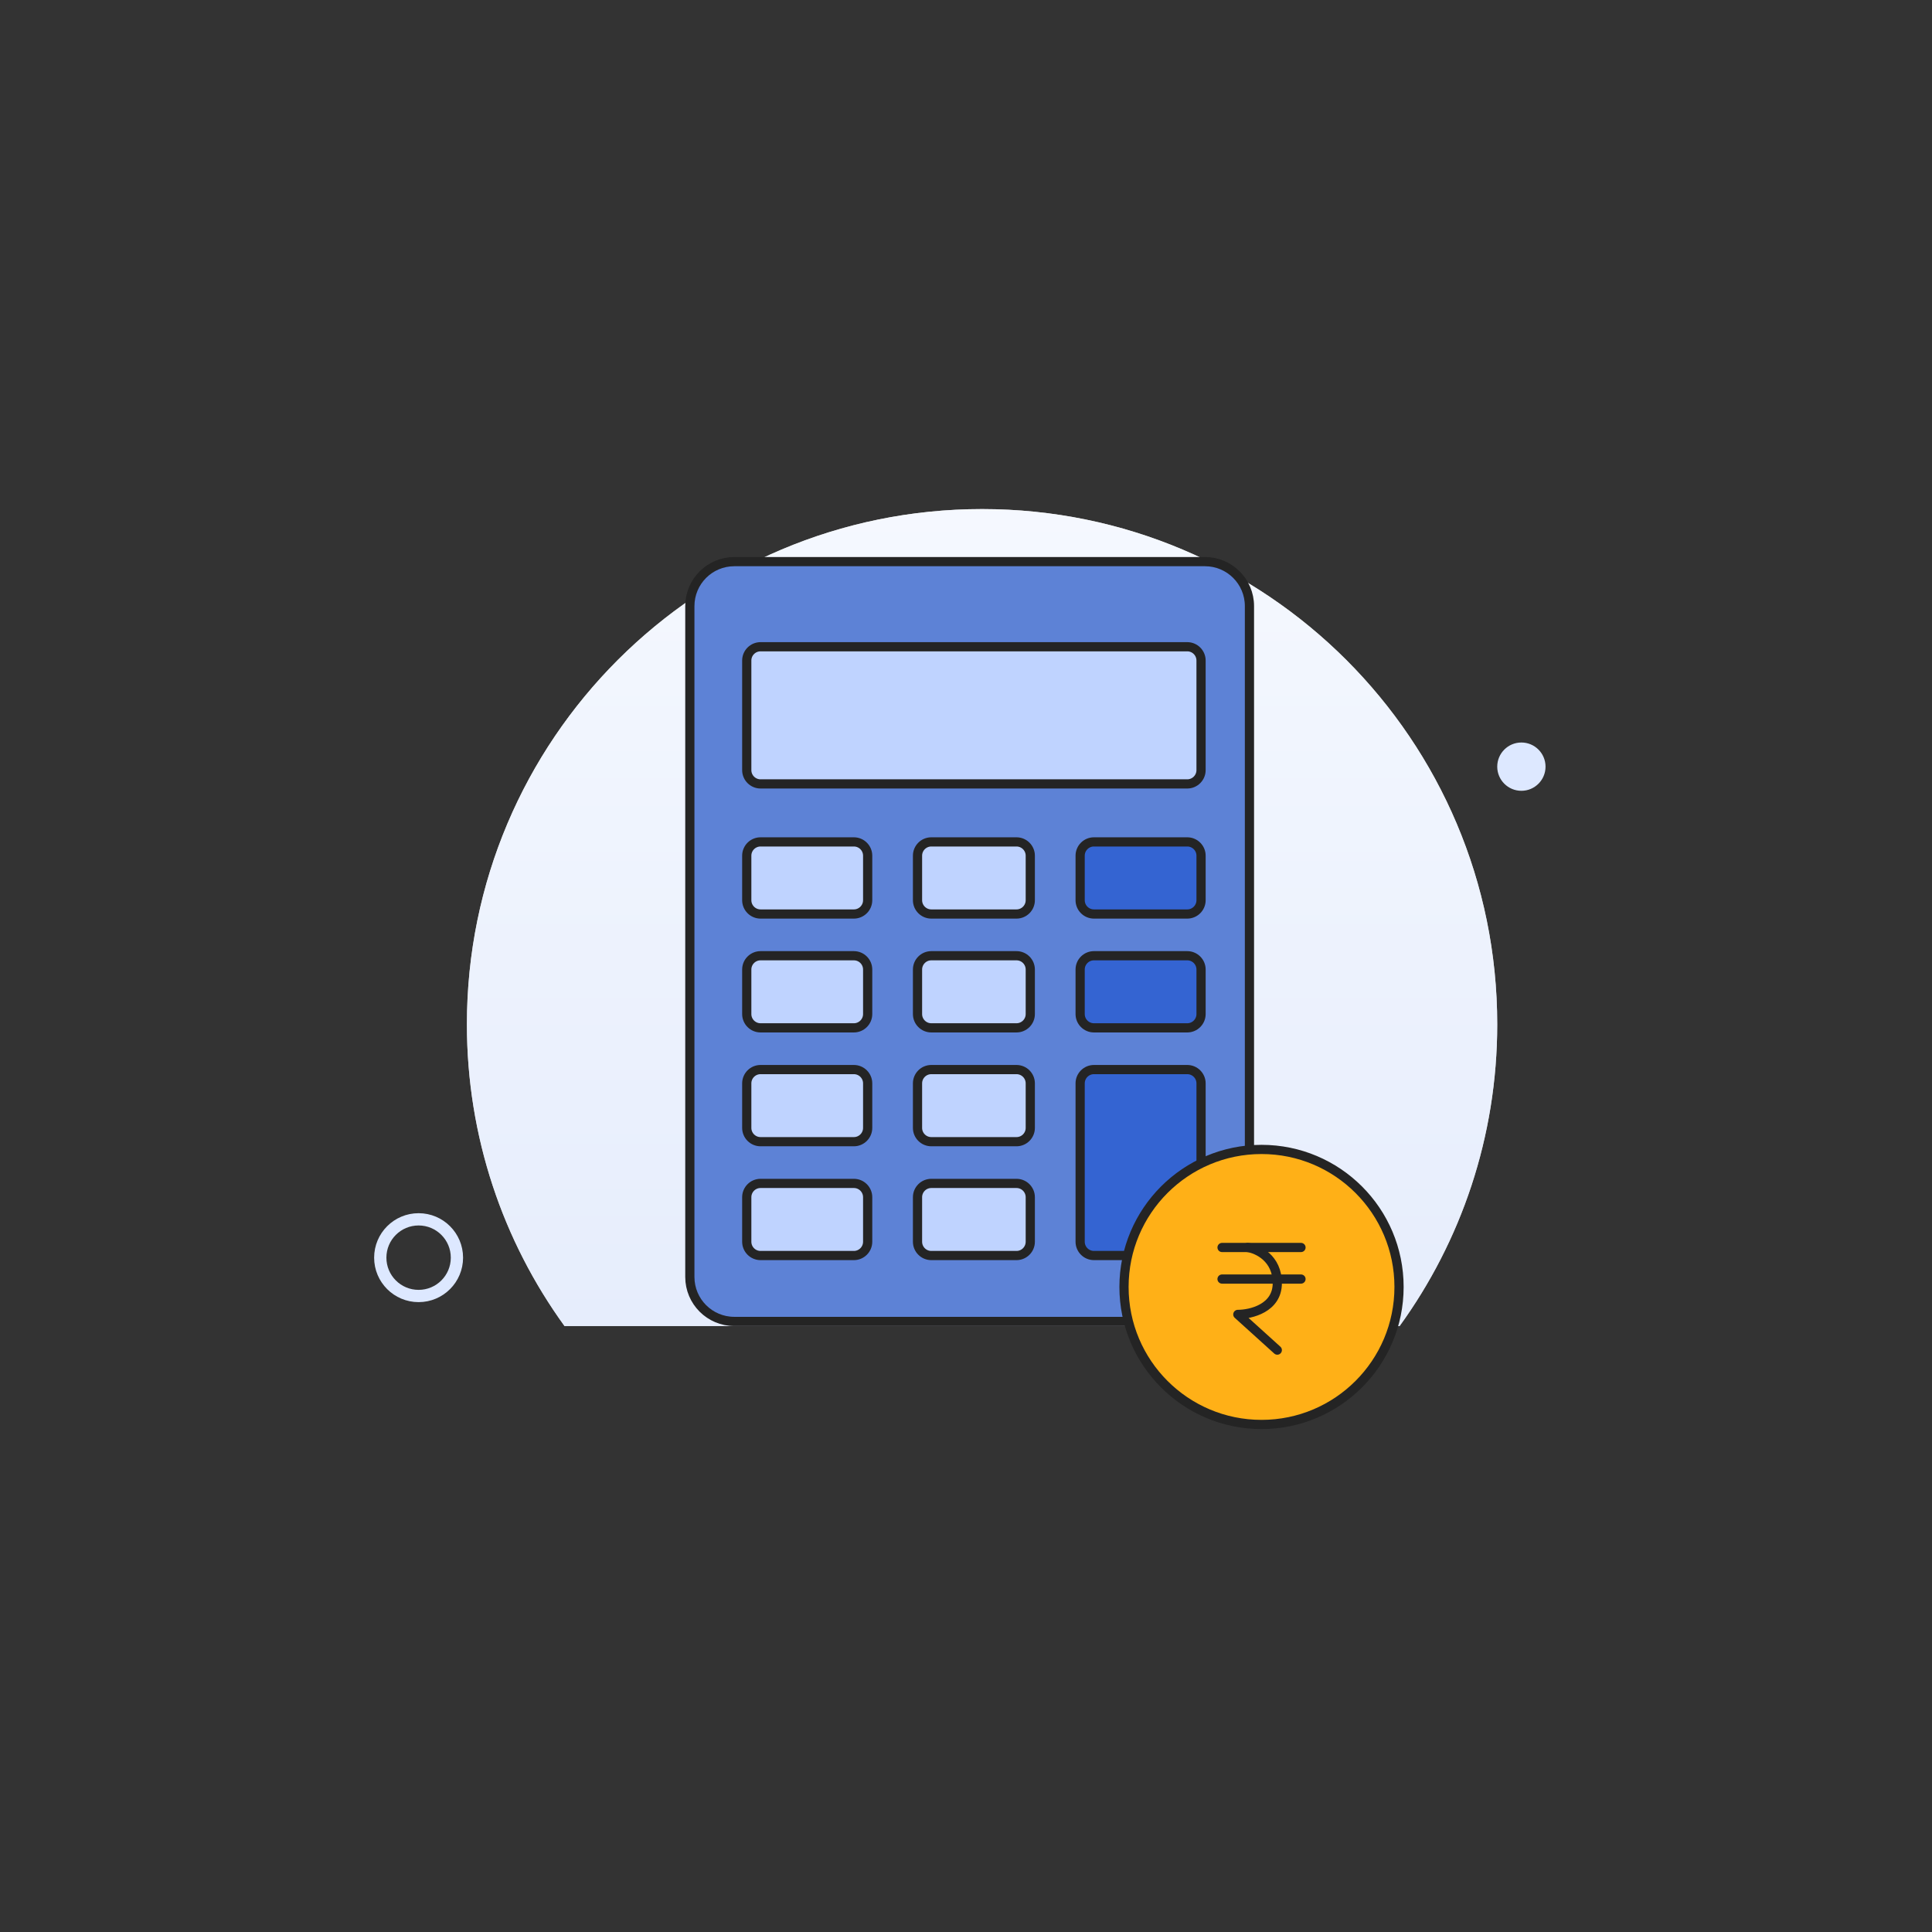<svg width="315" height="315" viewBox="0 0 315 315" fill="none" xmlns="http://www.w3.org/2000/svg">
<rect x="0" y="0" width="315" height="315" fill="#333333" stroke="none"/>
<path d="M160.119 83C113.73 83 76.124 120.606 76.124 166.995C76.124 185.377 82.029 202.381 92.046 216.211H228.193C238.209 202.381 244.114 185.377 244.114 166.995C244.114 120.606 206.508 83 160.119 83Z" fill="#C4C4C4"/>
<path d="M160.119 83C113.73 83 76.124 120.606 76.124 166.995C76.124 185.377 82.029 202.381 92.046 216.211H228.193C238.209 202.381 244.114 185.377 244.114 166.995C244.114 120.606 206.508 83 160.119 83Z" fill="url(#paint0_linear_975_12237)"/>
<path d="M119.724 91.57H196.465C200.469 91.57 203.715 94.816 203.715 98.82V208.201C203.715 212.205 200.469 215.451 196.465 215.451H119.724C115.72 215.451 112.474 212.205 112.474 208.201V98.82C112.474 94.816 115.72 91.57 119.724 91.57Z" fill="#5D82D6" stroke="#242424" stroke-width="1.5"/>
<path d="M124.004 105.447H193.573C194.816 105.447 195.823 106.455 195.823 107.697V125.562C195.823 126.804 194.816 127.812 193.573 127.812H124.004C122.761 127.812 121.754 126.804 121.754 125.562V107.697C121.754 106.455 122.761 105.447 124.004 105.447Z" fill="#BFD3FF" stroke="#242424" stroke-width="1.5"/>
<path d="M124.004 137.266H139.217C140.459 137.266 141.467 138.273 141.467 139.516V146.773C141.467 148.016 140.459 149.023 139.217 149.023H124.004C122.761 149.023 121.754 148.016 121.754 146.773V139.516C121.754 138.273 122.761 137.266 124.004 137.266Z" fill="#BFD3FF" stroke="#242424" stroke-width="1.5"/>
<path d="M151.845 137.266H165.731C166.974 137.266 167.981 138.273 167.981 139.516V146.773C167.981 148.016 166.974 149.023 165.731 149.023H151.845C150.602 149.023 149.595 148.016 149.595 146.773V139.516C149.595 138.273 150.602 137.266 151.845 137.266Z" fill="#BFD3FF" stroke="#242424" stroke-width="1.5"/>
<path d="M178.361 137.266H193.574C194.816 137.266 195.824 138.273 195.824 139.516V146.773C195.824 148.016 194.816 149.023 193.574 149.023H178.361C177.118 149.023 176.111 148.016 176.111 146.773V139.516C176.111 138.273 177.118 137.266 178.361 137.266Z" fill="#3464D2" stroke="#242424" stroke-width="1.5"/>
<path d="M124.004 155.826H139.217C140.459 155.826 141.467 156.834 141.467 158.076V165.334C141.467 166.576 140.459 167.584 139.217 167.584H124.004C122.761 167.584 121.754 166.577 121.754 165.334V158.076C121.754 156.834 122.761 155.826 124.004 155.826Z" fill="#BFD3FF" stroke="#242424" stroke-width="1.5"/>
<path d="M151.845 155.826H165.731C166.974 155.826 167.981 156.834 167.981 158.076V165.334C167.981 166.577 166.974 167.584 165.731 167.584H151.845C150.602 167.584 149.595 166.577 149.595 165.334V158.076C149.595 156.834 150.602 155.826 151.845 155.826Z" fill="#BFD3FF" stroke="#242424" stroke-width="1.5"/>
<path d="M178.361 155.826H193.574C194.816 155.826 195.824 156.834 195.824 158.076V165.334C195.824 166.576 194.816 167.584 193.574 167.584H178.361C177.118 167.584 176.111 166.577 176.111 165.334V158.076C176.111 156.834 177.118 155.826 178.361 155.826Z" fill="#3464D2" stroke="#242424" stroke-width="1.5"/>
<path d="M124.004 174.387H139.217C140.459 174.387 141.467 175.394 141.467 176.637V183.895C141.467 185.137 140.459 186.144 139.217 186.145H124.004C122.761 186.145 121.754 185.137 121.754 183.895V176.637C121.754 175.394 122.761 174.387 124.004 174.387Z" fill="#BFD3FF" stroke="#242424" stroke-width="1.5"/>
<path d="M151.845 174.387H165.731C166.974 174.387 167.981 175.394 167.981 176.637V183.895C167.981 185.137 166.974 186.145 165.731 186.145H151.845C150.602 186.145 149.595 185.137 149.595 183.895V176.637C149.595 175.394 150.602 174.387 151.845 174.387Z" fill="#BFD3FF" stroke="#242424" stroke-width="1.5"/>
<path d="M178.361 174.387H193.574C194.816 174.387 195.824 175.394 195.824 176.637V202.455C195.824 203.698 194.816 204.705 193.574 204.705H178.361C177.118 204.705 176.111 203.698 176.111 202.455V176.637C176.111 175.394 177.118 174.387 178.361 174.387Z" fill="#3464D2" stroke="#242424" stroke-width="1.5"/>
<path d="M124.004 192.948H139.217C140.459 192.948 141.467 193.956 141.467 195.198V202.456C141.467 203.699 140.459 204.706 139.217 204.706H124.004C122.761 204.706 121.754 203.699 121.754 202.456V195.198C121.754 193.956 122.761 192.948 124.004 192.948Z" fill="#BFD3FF" stroke="#242424" stroke-width="1.5"/>
<path d="M151.845 192.948H165.731C166.974 192.948 167.981 193.956 167.981 195.198V202.456C167.981 203.699 166.974 204.706 165.731 204.706H151.845C150.602 204.706 149.595 203.699 149.595 202.456V195.198C149.595 193.956 150.602 192.948 151.845 192.948Z" fill="#BFD3FF" stroke="#242424" stroke-width="1.5"/>
<circle cx="248.052" cy="124.998" r="3.937" fill="#DDE8FF"/>
<circle cx="68.25" cy="205.054" r="6.25" stroke="#DDE8FF" stroke-width="2"/>
<circle cx="205.683" cy="209.829" r="22.421" fill="#FFB017" stroke="#242424" stroke-width="1.5"/>
<path d="M199.247 203.393H212.119" stroke="#242424" stroke-width="1.5" stroke-linecap="round" stroke-linejoin="round"/>
<path d="M199.245 208.541H212.118" stroke="#242424" stroke-width="1.5" stroke-linecap="round" stroke-linejoin="round"/>
<path d="M203.428 203.393C205.037 203.635 208.256 205.139 208.256 209.213C208.256 213.288 203.965 214.306 201.819 214.306L208.256 220.127" stroke="#242424" stroke-width="1.5" stroke-linecap="round" stroke-linejoin="round"/>
<defs>
<linearGradient id="paint0_linear_975_12237" x1="165.52" y1="73.323" x2="165.52" y2="216.211" gradientUnits="userSpaceOnUse">
<stop stop-color="#F6F9FF"/>
<stop offset="1" stop-color="#E6EDFC"/>
</linearGradient>
</defs>
</svg>
